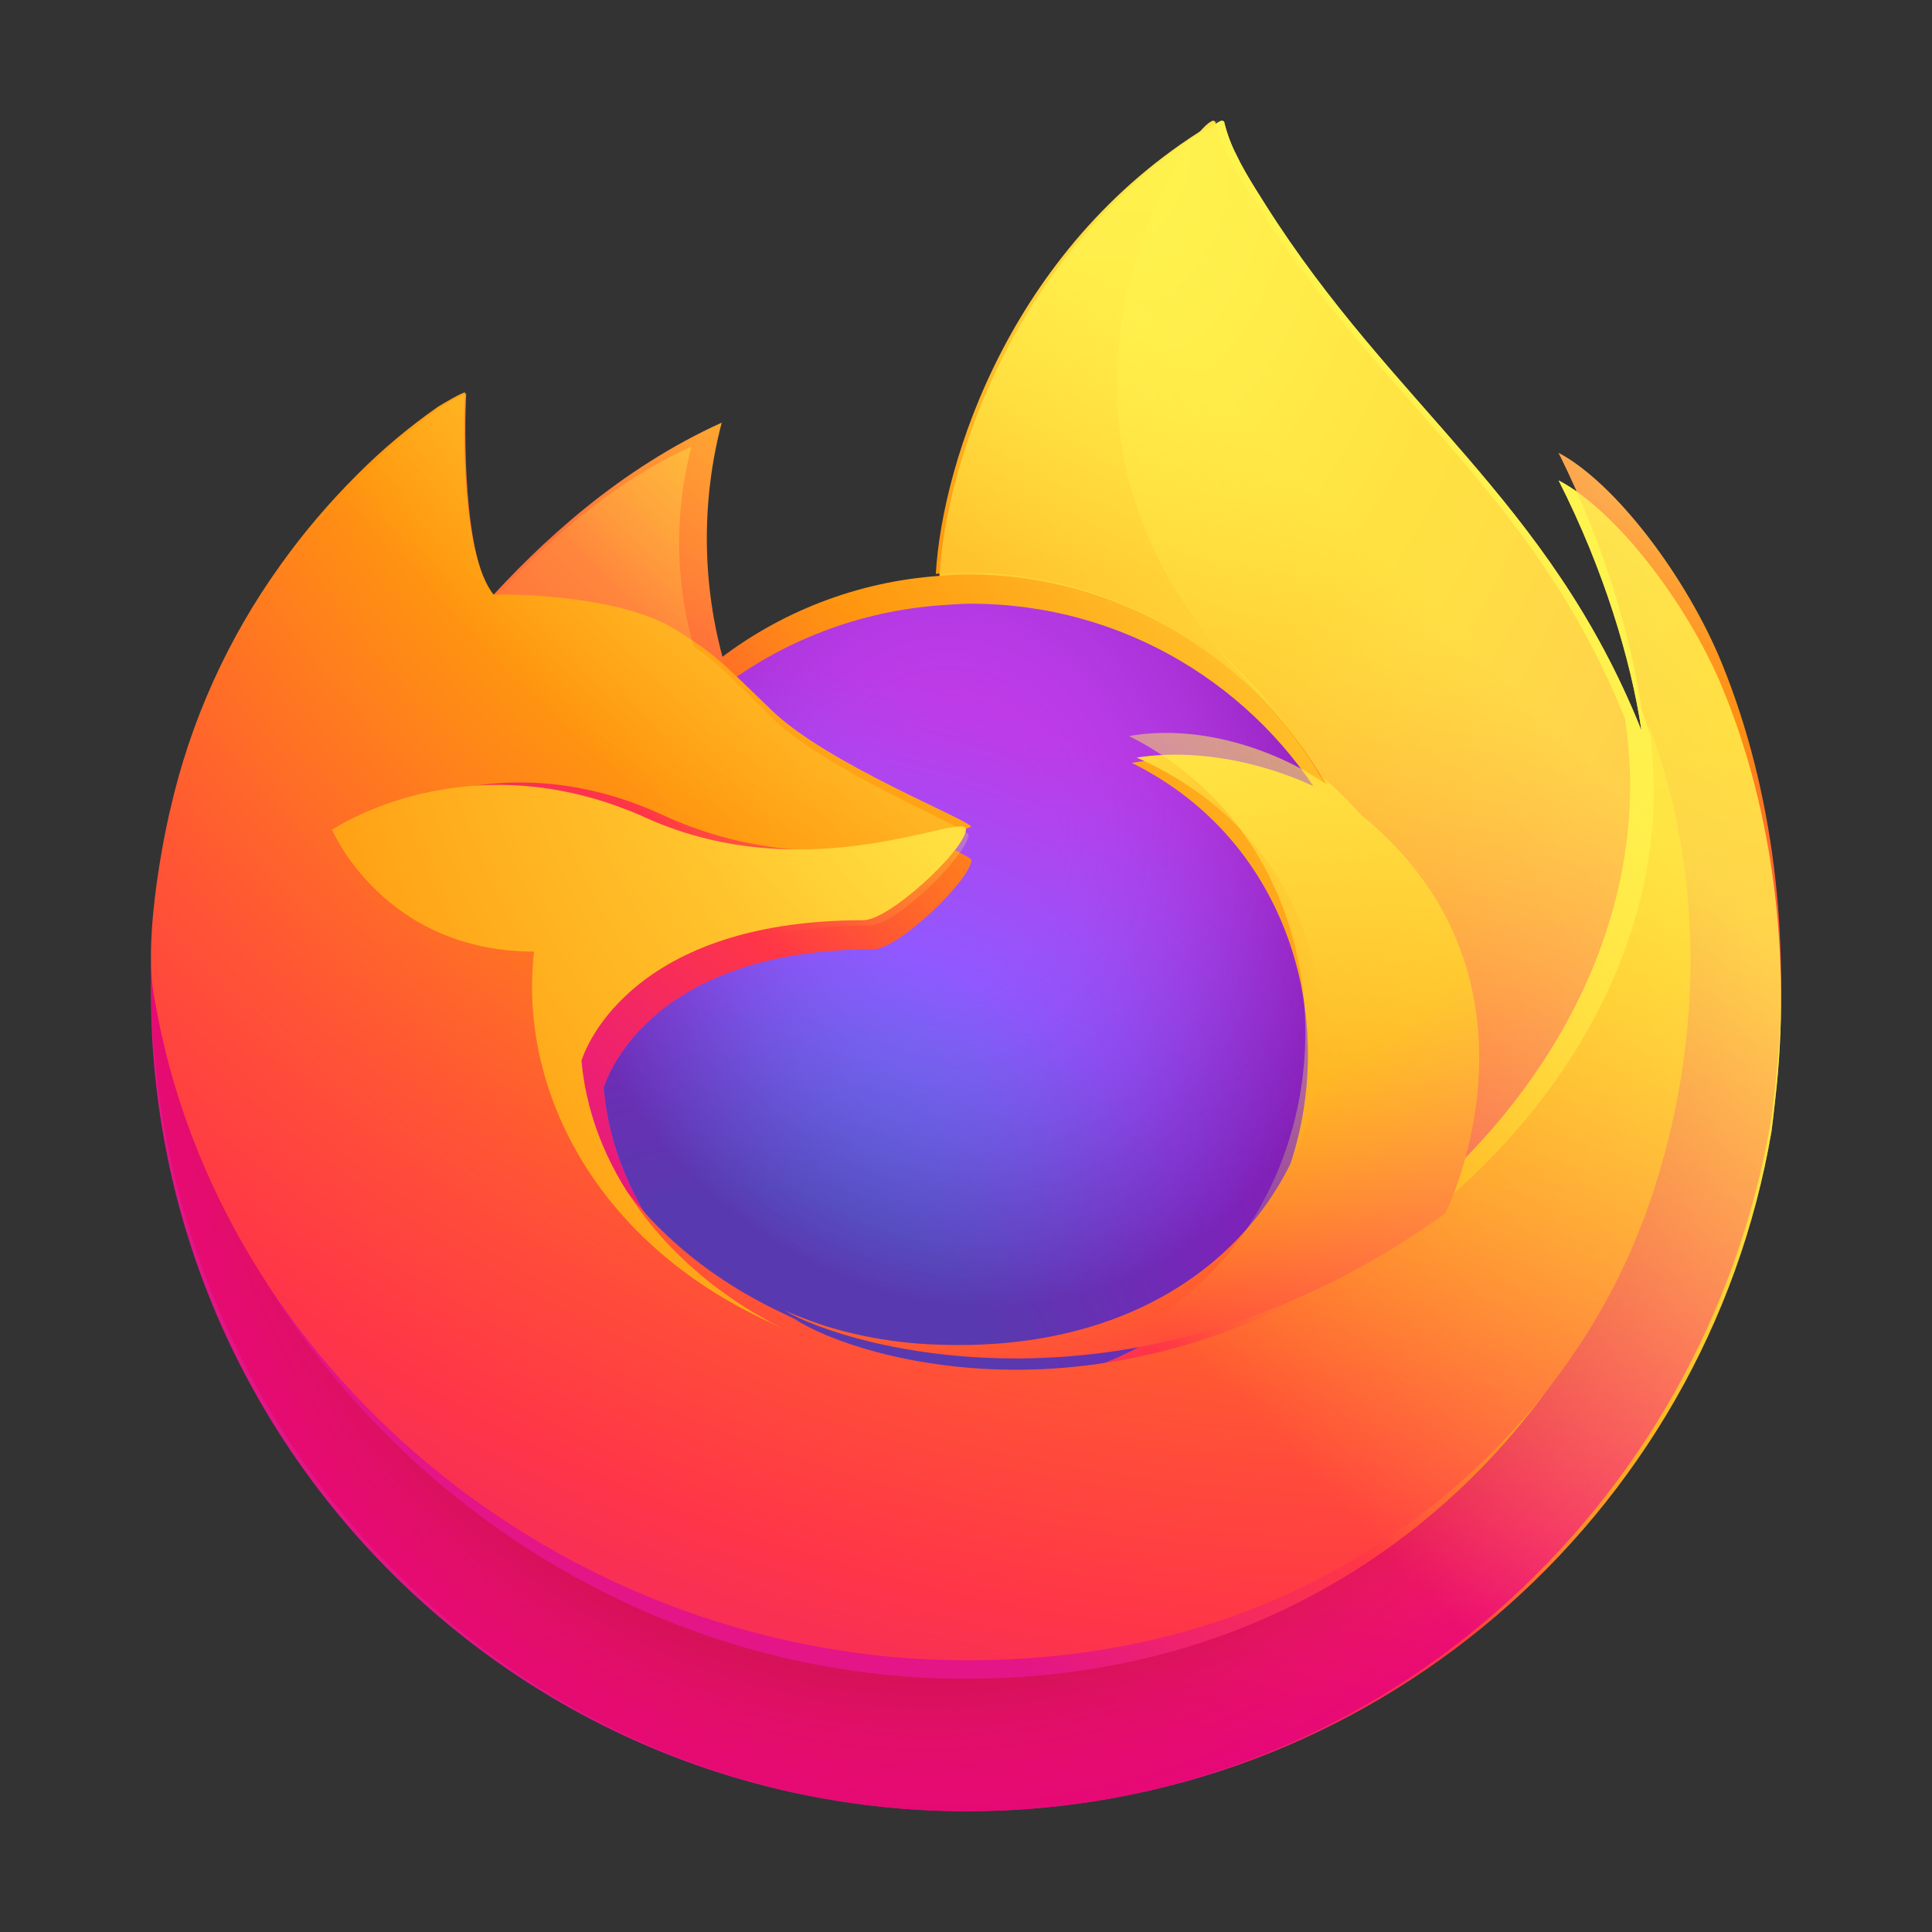 <svg width="64" height="64" viewBox="0 0 64 64" fill="none" xmlns="http://www.w3.org/2000/svg">
<rect x="0" y="0" width="64" height="64" fill="#333333" stroke="none"/>
<path d="M57.055 22.782C55.88 19.945 53.5 16.883 51.631 15.915C53.152 18.908 54.032 21.91 54.368 24.149C54.368 24.149 54.368 24.165 54.374 24.194C51.317 16.547 46.133 13.463 41.9 6.75C41.685 6.411 41.471 6.073 41.262 5.71C41.144 5.506 41.048 5.321 40.965 5.146C40.789 4.806 40.654 4.448 40.561 4.077C40.562 4.059 40.556 4.042 40.545 4.028C40.533 4.015 40.518 4.006 40.5 4.003C40.484 3.999 40.466 3.999 40.45 4.003C40.445 4.005 40.441 4.008 40.437 4.011C40.431 4.011 40.424 4.019 40.417 4.021L40.428 4.007C33.637 7.998 31.333 15.382 31.121 19.077C28.407 19.264 25.812 20.266 23.675 21.955C23.451 21.765 23.218 21.588 22.975 21.424C22.359 19.26 22.333 16.97 22.9 14.793C20.122 16.063 17.962 18.067 16.392 19.84H16.379C15.307 18.478 15.383 13.984 15.443 13.046C15.431 12.987 14.645 13.455 14.543 13.527C13.597 14.204 12.713 14.964 11.901 15.798C10.976 16.738 10.132 17.754 9.376 18.836C7.637 21.308 6.404 24.102 5.748 27.056C5.736 27.115 5.724 27.176 5.712 27.236C5.662 27.474 5.478 28.669 5.446 28.929V28.989C5.206 30.224 5.058 31.475 5 32.732V32.871C5 47.853 17.105 60 32.036 60C45.409 60 56.511 50.258 58.686 37.461C58.731 37.114 58.768 36.764 58.808 36.414C59.346 31.761 58.749 26.871 57.055 22.782ZM25.892 44.019C26.018 44.078 26.137 44.145 26.267 44.204L26.285 44.215C26.155 44.152 26.024 44.086 25.893 44.019H25.892ZM54.376 24.207V24.181V24.21V24.207Z" fill="url(#paint0_linear_76_935)"/>
<path d="M57.053 22.009C55.879 19.114 53.498 15.988 51.629 15C53.15 18.055 54.03 21.119 54.366 23.405V23.461C56.918 30.546 55.528 37.75 53.525 42.152C50.427 48.962 42.926 55.943 31.184 55.603C18.508 55.234 7.333 45.588 5.246 32.965C4.866 30.972 5.246 29.962 5.438 28.345C5.205 29.59 5.116 29.951 5 32.166V32.308C5 47.601 17.105 60 32.037 60C45.41 60 56.513 50.056 58.688 36.993C58.733 36.639 58.77 36.282 58.81 35.925C59.345 31.175 58.747 26.183 57.053 22.009Z" fill="url(#paint1_radial_76_935)"/>
<path d="M57.053 22.009C55.879 19.114 53.498 15.988 51.629 15C53.15 18.055 54.03 21.119 54.366 23.405V23.461C56.918 30.546 55.528 37.75 53.525 42.152C50.427 48.962 42.926 55.943 31.184 55.603C18.508 55.234 7.333 45.588 5.246 32.965C4.866 30.972 5.246 29.962 5.438 28.345C5.205 29.59 5.116 29.951 5 32.166V32.308C5 47.601 17.105 60 32.037 60C45.41 60 56.513 50.056 58.688 36.993C58.733 36.639 58.77 36.282 58.81 35.925C59.345 31.175 58.747 26.183 57.053 22.009Z" fill="url(#paint2_radial_76_935)"/>
<path d="M43.831 25.875C43.891 25.917 43.944 25.958 44 26C43.32 24.796 42.472 23.694 41.482 22.726C33.055 14.327 39.273 4.514 40.321 4.015L40.333 4C33.522 7.976 31.212 15.33 31 19.01C31.316 18.989 31.631 18.962 31.952 18.962C37.034 18.962 41.461 21.748 43.831 25.875Z" fill="url(#paint3_radial_76_935)"/>
<path d="M32.182 28.493C32.138 29.159 29.763 31.448 28.932 31.448C21.247 31.448 20 36.041 20 36.041C20.337 39.91 23.065 43.095 26.366 44.781C26.516 44.857 26.668 44.926 26.816 44.995C27.08 45.106 27.345 45.217 27.609 45.316C28.741 45.711 29.927 45.935 31.126 45.983C44.595 46.607 47.206 30.07 37.485 25.269C39.973 24.841 42.557 25.831 44 26.832C41.639 22.753 37.225 20 32.159 20C31.839 20 31.525 20.027 31.21 20.048C28.499 20.233 25.908 21.221 23.774 22.883C24.186 23.229 24.652 23.689 25.631 24.642C27.469 26.433 32.172 28.276 32.182 28.493Z" fill="url(#paint4_radial_76_935)"/>
<path d="M32.182 28.493C32.138 29.159 29.763 31.448 28.932 31.448C21.247 31.448 20 36.041 20 36.041C20.337 39.91 23.065 43.095 26.366 44.781C26.516 44.857 26.668 44.926 26.816 44.995C27.08 45.106 27.345 45.217 27.609 45.316C28.741 45.711 29.927 45.935 31.126 45.983C44.595 46.607 47.206 30.07 37.485 25.269C39.973 24.841 42.557 25.831 44 26.832C41.639 22.753 37.225 20 32.159 20C31.839 20 31.525 20.027 31.21 20.048C28.499 20.233 25.908 21.221 23.774 22.883C24.186 23.229 24.652 23.689 25.631 24.642C27.469 26.433 32.172 28.276 32.182 28.493Z" fill="url(#paint5_radial_76_935)"/>
<path d="M23.317 21.552C23.583 21.724 23.802 21.868 24 22C23.252 19.39 23.22 16.627 23.908 14C20.533 15.532 17.908 17.95 16 20.089C16.154 20.085 20.92 19.999 23.317 21.552Z" fill="url(#paint6_radial_76_935)"/>
<path d="M5.132 33.152C7.234 45.328 18.487 54.633 31.261 54.989C43.085 55.316 50.634 48.583 53.759 42.014C55.775 37.767 57.176 30.819 54.606 23.985V23.934C54.606 23.941 54.606 23.95 54.612 23.979C55.577 30.166 52.37 36.161 47.355 40.215C47.35 40.226 47.345 40.237 47.341 40.249C37.569 48.055 28.219 44.958 26.326 43.695C26.195 43.632 26.062 43.568 25.931 43.501C20.233 40.834 17.88 35.737 18.384 31.37C13.575 31.37 11.934 27.389 11.934 27.389C11.934 27.389 16.253 24.368 21.945 26.995C27.216 29.43 32.167 27.39 32.167 27.389C32.157 27.172 27.419 25.323 25.572 23.536C24.585 22.583 24.116 22.123 23.7 21.777C23.475 21.59 23.24 21.416 22.995 21.255C22.833 21.143 22.655 21.032 22.429 20.889C20.443 19.622 16.493 19.692 16.363 19.695H16.351C15.271 18.354 15.347 13.929 15.408 13.005C15.396 12.947 14.604 13.409 14.502 13.479C13.549 14.145 12.658 14.894 11.841 15.715C10.91 16.641 10.059 17.641 9.298 18.706C7.547 21.14 6.305 23.892 5.644 26.8C5.623 26.851 4.654 31 5.132 33.152Z" fill="url(#paint7_radial_76_935)"/>
<path d="M41.263 22.455C42.232 23.409 43.062 24.495 43.728 25.681C43.867 25.785 43.999 25.896 44.126 26.013C50.145 31.569 46.996 39.435 46.757 40C51.647 35.96 54.774 29.986 53.833 23.82C50.831 16.312 45.74 13.286 41.583 6.698C41.372 6.366 41.162 6.034 40.956 5.678C40.84 5.478 40.746 5.296 40.665 5.124C40.492 4.791 40.359 4.439 40.268 4.075C40.269 4.058 40.263 4.041 40.252 4.028C40.241 4.014 40.226 4.006 40.209 4.003C40.192 3.999 40.175 3.999 40.159 4.003C40.154 4.005 40.15 4.008 40.147 4.011C40.14 4.011 40.133 4.019 40.127 4.021C39.099 4.513 33.01 14.181 41.263 22.455Z" fill="url(#paint8_radial_76_935)"/>
<path d="M45.086 26.992C44.951 26.881 44.809 26.777 44.662 26.679C44.604 26.64 44.544 26.602 44.485 26.563C42.973 25.625 40.264 24.694 37.655 25.096C47.844 29.603 45.108 45.126 30.99 44.54C29.733 44.495 28.49 44.284 27.304 43.914C27.027 43.822 26.748 43.721 26.471 43.612C26.311 43.548 26.152 43.483 26 43.411L26.019 43.422C27.988 44.611 37.717 47.516 47.883 40.189C47.883 40.189 47.889 40.175 47.898 40.156C48.151 39.634 51.51 32.228 45.086 26.992Z" fill="url(#paint9_radial_76_935)"/>
<path d="M19.262 35.14C19.262 35.14 20.566 30.483 28.602 30.483C29.47 30.483 31.954 28.161 32 27.487C32.046 26.813 26.861 29.555 21.39 27.088C15.482 24.425 11 27.487 11 27.487C11 27.487 12.703 31.522 17.694 31.522C17.171 35.947 19.613 41.107 25.527 43.815C25.658 43.875 25.783 43.941 25.918 44C22.467 42.295 19.618 39.062 19.262 35.14Z" fill="url(#paint10_radial_76_935)"/>
<path d="M57.055 22.782C55.88 19.945 53.5 16.883 51.631 15.915C53.152 18.908 54.032 21.91 54.368 24.149C54.368 24.149 54.368 24.165 54.374 24.194C51.317 16.547 46.133 13.463 41.9 6.75C41.685 6.411 41.471 6.073 41.262 5.71C41.144 5.506 41.048 5.321 40.965 5.146C40.789 4.806 40.654 4.448 40.561 4.077C40.562 4.059 40.556 4.042 40.545 4.028C40.533 4.015 40.518 4.006 40.5 4.003C40.484 3.999 40.466 3.999 40.45 4.003C40.445 4.005 40.441 4.008 40.437 4.011C40.431 4.011 40.424 4.019 40.417 4.021L40.428 4.007C33.637 7.998 31.333 15.382 31.121 19.077C31.436 19.056 31.75 19.029 32.071 19.029C37.139 19.029 41.553 21.826 43.917 25.97C42.474 24.954 39.888 23.947 37.399 24.382C47.123 29.261 44.512 46.063 31.037 45.428C29.837 45.38 28.651 45.152 27.519 44.751C27.255 44.652 26.989 44.542 26.725 44.425C26.572 44.355 26.42 44.285 26.275 44.207L26.293 44.218C26.162 44.155 26.031 44.09 25.9 44.022C26.026 44.082 26.145 44.148 26.275 44.207C22.966 42.495 20.24 39.255 19.899 35.324C19.899 35.324 21.147 30.657 28.835 30.657C29.667 30.657 32.043 28.329 32.087 27.654C32.076 27.434 27.372 25.556 25.537 23.742C24.557 22.773 24.091 22.306 23.678 21.955C23.455 21.765 23.221 21.588 22.979 21.424C22.363 19.26 22.337 16.97 22.903 14.793C20.125 16.063 17.965 18.067 16.395 19.84H16.383C15.311 18.478 15.386 13.984 15.447 13.046C15.434 12.987 14.648 13.455 14.547 13.527C13.601 14.204 12.716 14.964 11.904 15.798C10.98 16.738 10.135 17.754 9.38 18.836C7.641 21.308 6.408 24.102 5.752 27.056C5.739 27.115 5.728 27.176 5.715 27.236C5.665 27.474 5.435 28.686 5.404 28.946C5.404 28.927 5.404 28.966 5.404 28.946C5.193 30.199 5.058 31.463 5 32.732V32.871C5 47.853 17.105 60 32.036 60C45.409 60 56.511 50.258 58.686 37.461C58.731 37.114 58.768 36.764 58.808 36.414C59.346 31.761 58.749 26.871 57.055 22.782ZM54.373 24.175V24.205V24.175Z" fill="url(#paint11_linear_76_935)"/>
<defs>
<linearGradient id="paint0_linear_76_935" x1="53.476" y1="12.675" x2="8.444" y2="55.973" gradientUnits="userSpaceOnUse">
<stop offset="0.05" stop-color="#FFF44F"/>
<stop offset="0.11" stop-color="#FFE847"/>
<stop offset="0.22" stop-color="#FFC830"/>
<stop offset="0.37" stop-color="#FF980E"/>
<stop offset="0.4" stop-color="#FF8B16"/>
<stop offset="0.46" stop-color="#FF672A"/>
<stop offset="0.53" stop-color="#FF3647"/>
<stop offset="0.7" stop-color="#E31587"/>
</linearGradient>
<radialGradient id="paint1_radial_76_935" cx="0" cy="0" r="1" gradientUnits="userSpaceOnUse" gradientTransform="translate(51.4 9.182) scale(56.365 57.732)">
<stop offset="0.13" stop-color="#FFBD4F"/>
<stop offset="0.19" stop-color="#FFAC31"/>
<stop offset="0.25" stop-color="#FF9D17"/>
<stop offset="0.28" stop-color="#FF980E"/>
<stop offset="0.4" stop-color="#FF563B"/>
<stop offset="0.47" stop-color="#FF3750"/>
<stop offset="0.71" stop-color="#F5156C"/>
<stop offset="0.78" stop-color="#EB0878"/>
<stop offset="0.86" stop-color="#E50080"/>
</radialGradient>
<radialGradient id="paint2_radial_76_935" cx="0" cy="0" r="1" gradientUnits="userSpaceOnUse" gradientTransform="translate(30.804 32.784) scale(56.365 57.732)">
<stop offset="0.3" stop-color="#960E18"/>
<stop offset="0.35" stop-color="#B11927" stop-opacity="0.74"/>
<stop offset="0.43" stop-color="#DB293D" stop-opacity="0.34"/>
<stop offset="0.5" stop-color="#F5334B" stop-opacity="0.09"/>
<stop offset="0.53" stop-color="#FF3750" stop-opacity="0"/>
</radialGradient>
<radialGradient id="paint3_radial_76_935" cx="0" cy="0" r="1" gradientUnits="userSpaceOnUse" gradientTransform="translate(37.5 -2.6) scale(40.945 40.809)">
<stop offset="0.13" stop-color="#FFF44F"/>
<stop offset="0.25" stop-color="#FFDC3E"/>
<stop offset="0.51" stop-color="#FF9D12"/>
<stop offset="0.53" stop-color="#FF980E"/>
</radialGradient>
<radialGradient id="paint4_radial_76_935" cx="0" cy="0" r="1" gradientUnits="userSpaceOnUse" gradientTransform="translate(24.671 48.626) scale(26.825 26.504)">
<stop offset="0.35" stop-color="#3A8EE6"/>
<stop offset="0.47" stop-color="#5C79F0"/>
<stop offset="0.67" stop-color="#9059FF"/>
<stop offset="1" stop-color="#C139E6"/>
</radialGradient>
<radialGradient id="paint5_radial_76_935" cx="0" cy="0" r="1" gradientUnits="userSpaceOnUse" gradientTransform="translate(31.711 27.47) rotate(-13.737) scale(14.202 16.507)">
<stop offset="0.21" stop-color="#9059FF" stop-opacity="0"/>
<stop offset="0.28" stop-color="#8C4FF3" stop-opacity="0.06"/>
<stop offset="0.75" stop-color="#7716A8" stop-opacity="0.45"/>
<stop offset="0.97" stop-color="#6E008B" stop-opacity="0.6"/>
</radialGradient>
<radialGradient id="paint6_radial_76_935" cx="0" cy="0" r="1" gradientUnits="userSpaceOnUse" gradientTransform="translate(32.644 5.685) scale(23.461 23.373)">
<stop stop-color="#FFE226"/>
<stop offset="0.12" stop-color="#FFDB27"/>
<stop offset="0.3" stop-color="#FFC82A"/>
<stop offset="0.5" stop-color="#FFA930"/>
<stop offset="0.73" stop-color="#FF7E37"/>
<stop offset="0.79" stop-color="#FF7139"/>
</radialGradient>
<radialGradient id="paint7_radial_76_935" cx="0" cy="0" r="1" gradientUnits="userSpaceOnUse" gradientTransform="translate(45.435 -4.165) scale(82.954 81.385)">
<stop offset="0.11" stop-color="#FFF44F"/>
<stop offset="0.46" stop-color="#FF980E"/>
<stop offset="0.62" stop-color="#FF5634"/>
<stop offset="0.72" stop-color="#FF3647"/>
<stop offset="0.9" stop-color="#E31587"/>
</radialGradient>
<radialGradient id="paint8_radial_76_935" cx="0" cy="0" r="1" gradientUnits="userSpaceOnUse" gradientTransform="translate(37.073 4.632) rotate(84.247) scale(59.117 38.741)">
<stop stop-color="#FFF44F"/>
<stop offset="0.06" stop-color="#FFE847"/>
<stop offset="0.17" stop-color="#FFC830"/>
<stop offset="0.3" stop-color="#FF980E"/>
<stop offset="0.36" stop-color="#FF8B16"/>
<stop offset="0.45" stop-color="#FF672A"/>
<stop offset="0.57" stop-color="#FF3647"/>
<stop offset="0.74" stop-color="#E31587"/>
</radialGradient>
<radialGradient id="paint9_radial_76_935" cx="0" cy="0" r="1" gradientUnits="userSpaceOnUse" gradientTransform="translate(29.529 16.505) scale(53.882 47.673)">
<stop offset="0.14" stop-color="#FFF44F"/>
<stop offset="0.48" stop-color="#FF980E"/>
<stop offset="0.59" stop-color="#FF5634"/>
<stop offset="0.66" stop-color="#FF3647"/>
<stop offset="0.9" stop-color="#E31587"/>
</radialGradient>
<radialGradient id="paint10_radial_76_935" cx="0" cy="0" r="1" gradientUnits="userSpaceOnUse" gradientTransform="translate(43.631 17.951) scale(58.831 56.356)">
<stop offset="0.09" stop-color="#FFF44F"/>
<stop offset="0.23" stop-color="#FFE141"/>
<stop offset="0.51" stop-color="#FFAF1E"/>
<stop offset="0.63" stop-color="#FF980E"/>
</radialGradient>
<linearGradient id="paint11_linear_76_935" x1="52.936" y1="12.443" x2="14.616" y2="50.633" gradientUnits="userSpaceOnUse">
<stop offset="0.17" stop-color="#FFF44F" stop-opacity="0.8"/>
<stop offset="0.27" stop-color="#FFF44F" stop-opacity="0.63"/>
<stop offset="0.49" stop-color="#FFF44F" stop-opacity="0.22"/>
<stop offset="0.6" stop-color="#FFF44F" stop-opacity="0"/>
</linearGradient>
</defs>
</svg>
